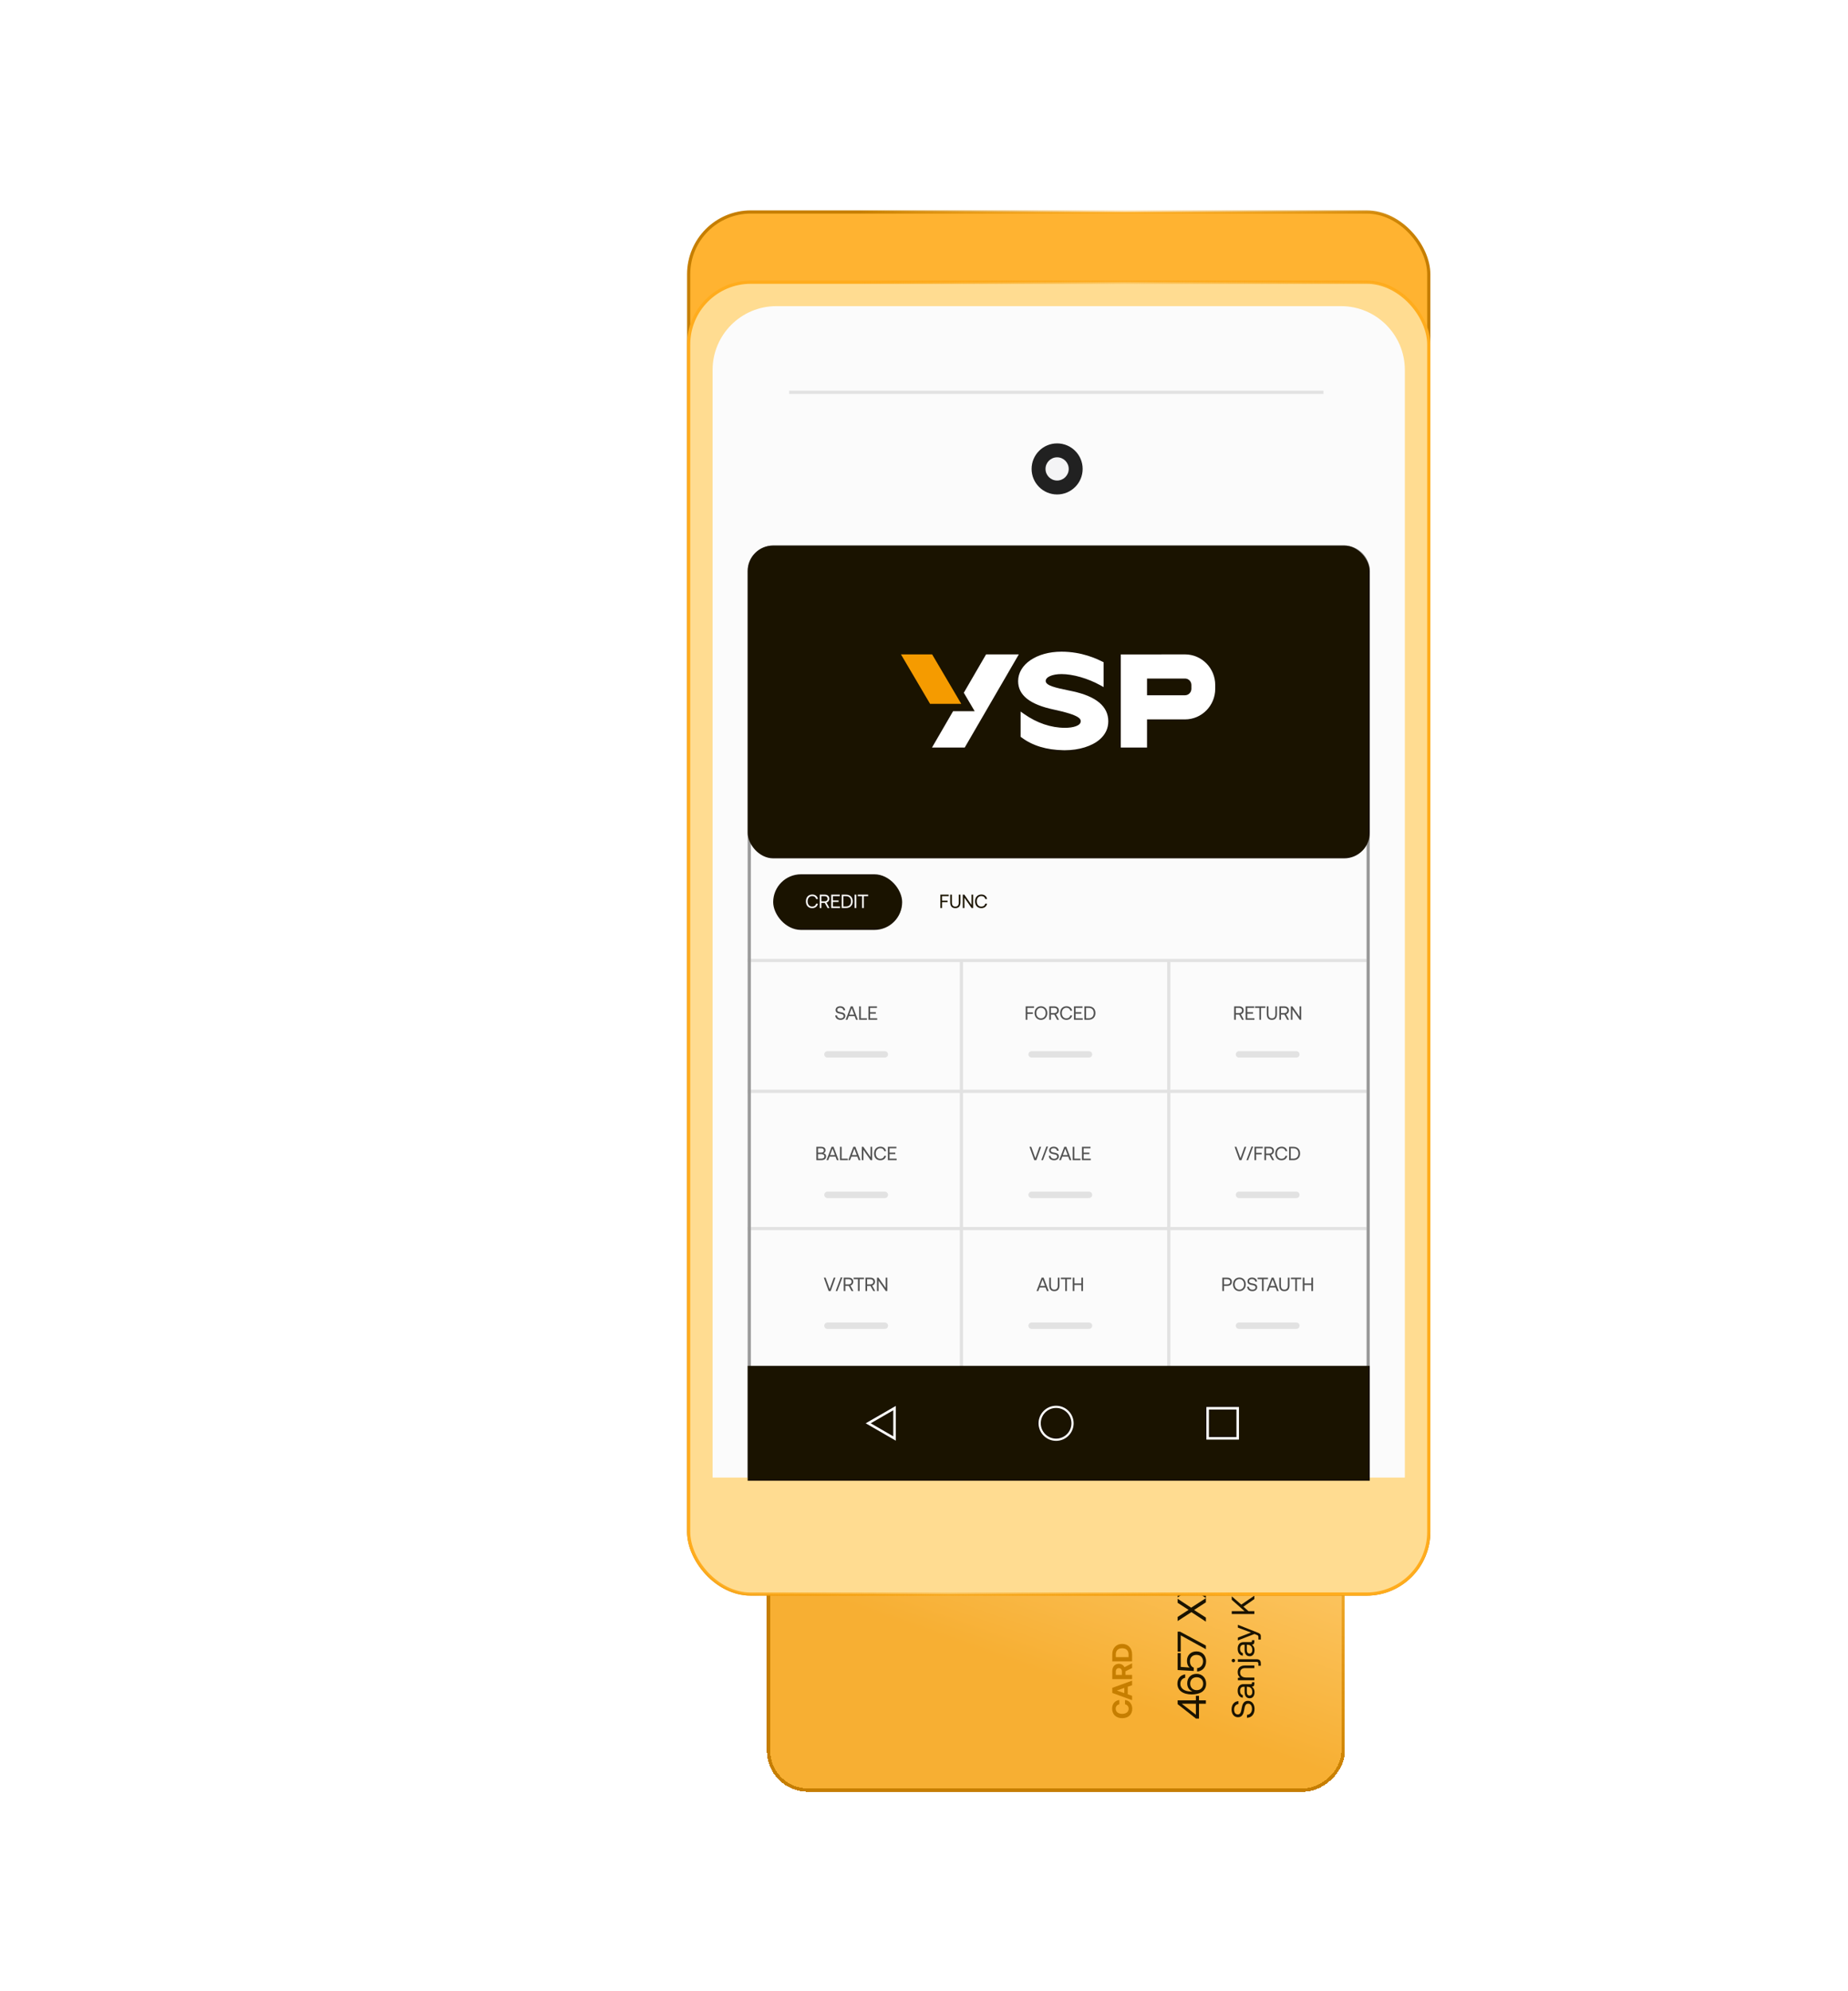<svg width="624" height="672" viewBox="0 0 624 672" fill="none" xmlns="http://www.w3.org/2000/svg">
<g clip-path="url(#clip0_2077_2951)">
<g filter="url(#filter0_d_2077_2951)">
<path d="M-113.5 882L460.5 -84H-113.5V882Z" fill="white"/>
</g>
<g filter="url(#filter1_d_2077_2951)">
<path d="M680 242L323 846H680V242Z" fill="white"/>
</g>
<g filter="url(#filter2_bd_2077_2951)">
<g clip-path="url(#clip1_2077_2951)">
<rect x="258.925" y="601.934" width="305.33" height="195.168" rx="13.866" transform="rotate(-90 258.925 601.934)" fill="url(#paint0_linear_2077_2951)" fill-opacity="0.8" shape-rendering="crispEdges"/>
<g clip-path="url(#clip2_2077_2951)">
<path d="M398.077 378.147C398.077 379.421 399.09 380.433 400.363 380.433L406.804 380.433L406.804 369.003C405.628 368.491 404.69 367.537 404.183 366.351L398.077 366.351L398.077 378.147ZM398.077 365.534L404.421 365.534C404.506 365.534 404.588 365.56 404.657 365.609C404.725 365.657 404.777 365.726 404.806 365.805C405.227 366.99 406.159 367.925 407.343 368.349C407.345 368.349 407.347 368.35 407.349 368.35C407.459 368.389 407.57 368.424 407.683 368.454C407.683 368.454 407.687 368.455 407.689 368.455C407.796 368.484 407.905 368.507 408.016 368.527C408.025 368.529 408.034 368.531 408.043 368.533C408.135 368.549 408.229 368.56 408.324 368.57C408.352 368.573 408.38 368.578 408.408 368.581C408.525 368.591 408.644 368.596 408.764 368.596L415.048 368.596C415.168 368.596 415.287 368.591 415.405 368.581C415.433 368.578 415.46 368.573 415.488 368.57C415.583 368.56 415.677 368.549 415.77 368.533C415.779 368.531 415.788 368.529 415.797 368.527C415.907 368.507 416.016 368.484 416.124 368.455C416.124 368.455 416.128 368.454 416.129 368.454C416.242 368.424 416.354 368.389 416.463 368.35C416.465 368.35 416.467 368.349 416.468 368.349C416.468 368.348 416.468 368.348 416.472 368.348C417.655 367.924 418.587 366.989 419.008 365.805C419.037 365.726 419.089 365.657 419.158 365.609C419.226 365.56 419.308 365.534 419.393 365.534L425.737 365.534L425.737 356.962L419.393 356.962C419.308 356.962 419.226 356.936 419.158 356.887C419.089 356.839 419.037 356.77 419.008 356.691C418.587 355.507 417.655 354.571 416.472 354.148C416.469 354.147 416.467 354.147 416.465 354.146C416.356 354.107 416.244 354.073 416.131 354.043C416.131 354.042 416.127 354.041 416.125 354.041C416.018 354.012 415.909 353.989 415.798 353.969C415.789 353.968 415.78 353.965 415.771 353.964C415.679 353.947 415.585 353.936 415.49 353.926C415.462 353.923 415.435 353.918 415.406 353.916C415.289 353.906 415.17 353.901 415.05 353.901L408.766 353.901C408.646 353.901 408.527 353.906 408.41 353.916C408.381 353.918 408.354 353.923 408.326 353.926C408.231 353.936 408.137 353.947 408.044 353.964C408.035 353.965 408.026 353.968 408.017 353.969C407.907 353.989 407.798 354.012 407.691 354.041C407.691 354.041 407.687 354.042 407.685 354.043C407.572 354.073 407.46 354.107 407.351 354.146C407.348 354.147 407.346 354.148 407.343 354.149C406.16 354.572 405.228 355.507 404.807 356.691C404.779 356.77 404.727 356.839 404.658 356.887C404.589 356.936 404.507 356.962 404.423 356.962L398.079 356.962L398.079 365.534L398.077 365.534ZM398.077 356.146L404.183 356.146C404.69 354.959 405.628 354.005 406.804 353.493L406.804 342.063L400.363 342.063C399.09 342.063 398.077 343.077 398.077 344.35L398.077 356.146ZM407.62 380.433L416.192 380.433L416.192 369.278C415.826 369.365 415.443 369.412 415.048 369.412L408.764 369.412C408.369 369.412 407.987 369.365 407.62 369.278L407.62 380.433ZM407.62 353.218C407.987 353.131 408.369 353.084 408.764 353.084L415.048 353.084C415.443 353.084 415.826 353.131 416.192 353.218L416.192 342.063L407.62 342.063L407.62 353.218ZM417.009 380.433L423.45 380.433C424.723 380.433 425.736 379.421 425.736 378.147L425.736 366.351L419.629 366.351C419.122 367.537 418.185 368.491 417.009 369.003L417.009 380.433ZM417.009 353.493C418.185 354.005 419.122 354.959 419.629 356.146L425.736 356.146L425.736 344.35C425.736 343.077 424.723 342.063 423.45 342.063L417.009 342.063L417.009 353.493Z" fill="#FFDC91"/>
</g>
<g clip-path="url(#clip3_2077_2951)">
<path d="M402.096 324.712C404.777 322.544 408.19 321.245 411.907 321.245C415.624 321.245 419.037 322.544 421.718 324.712L420.628 326.061C418.245 324.134 415.211 322.98 411.907 322.98C408.603 322.98 405.569 324.134 403.186 326.061L402.096 324.712ZM404.821 328.086C406.758 326.52 409.223 325.582 411.907 325.582C414.591 325.582 417.056 326.52 418.993 328.086L417.903 329.436C416.264 328.111 414.178 327.317 411.907 327.317C409.636 327.317 407.55 328.111 405.912 329.436L404.821 328.086ZM407.547 331.46C408.738 330.496 410.255 329.919 411.907 329.919C413.559 329.919 415.076 330.496 416.267 331.46L415.177 332.81C414.284 332.087 413.146 331.654 411.907 331.654C410.668 331.654 409.53 332.087 408.637 332.81L407.547 331.46Z" fill="#FFFCF2"/>
</g>
<path d="M404.855 577.221L403.833 577.221L397.644 572.355L397.644 571.074L403.806 571.074L403.806 569.534L404.855 569.534L404.855 571.074L407.186 571.074L407.186 572.219L404.855 572.219L404.855 577.221ZM399.048 572.219L403.806 575.94L403.806 572.219L399.048 572.219ZM405.687 568.335C404.855 568.812 403.71 569.085 402.456 569.085C399.457 569.085 397.563 567.736 397.563 565.459C397.563 563.728 398.599 562.542 400.193 562.311L400.193 563.456C399.226 563.674 398.571 564.355 398.571 565.514C398.571 567.177 400.084 568.09 402.238 568.09C402.374 568.09 402.47 568.09 402.702 568.076C402.647 568.063 402.565 568.049 402.443 567.995C401.502 567.572 400.875 566.618 400.875 565.337C400.875 563.456 402.115 562.133 404.065 562.133C405.905 562.133 407.268 563.483 407.268 565.446C407.268 566.768 406.668 567.736 405.687 568.335ZM404.065 563.278C402.797 563.278 401.884 564.096 401.884 565.418C401.884 566.741 402.783 567.64 404.092 567.64C405.373 567.64 406.259 566.768 406.259 565.459C406.259 564.137 405.346 563.278 404.065 563.278ZM400.793 557.72C400.793 555.852 402.102 554.557 403.996 554.557C406.109 554.557 407.254 556.111 407.254 557.897C407.254 560.023 405.877 561.25 404.215 561.346L404.215 560.214C405.319 560.105 406.232 559.274 406.232 557.897C406.232 556.779 405.482 555.73 404.01 555.73C402.715 555.73 401.802 556.561 401.802 557.883C401.802 558.469 401.965 559.642 403.097 560.051L403.07 561.155L397.644 560.841L397.644 555.13L398.694 555.13L398.694 559.792L401.706 560.01C401.011 559.424 400.793 558.606 400.793 557.72ZM398.694 554.627L397.644 554.627L397.644 547.893L398.449 547.893L407.186 552.582L407.186 553.822L398.694 549.147L398.694 554.627ZM407.186 544.52L402.293 541.303L397.644 544.316L397.644 542.925L401.338 540.54L397.644 538.155L397.644 536.792L402.211 539.804L407.186 536.587L407.186 537.991L403.192 540.581L407.186 543.144L407.186 544.52ZM407.186 536.54L402.293 533.323L397.644 536.335L397.644 534.945L401.338 532.56L397.644 530.174L397.644 528.811L402.211 531.824L407.186 528.607L407.186 530.011L403.192 532.601L407.186 535.163L407.186 536.54ZM407.186 528.559L402.293 525.343L397.644 528.355L397.644 526.965L401.338 524.579L397.644 522.194L397.644 520.831L402.211 523.843L407.186 520.626L407.186 522.03L403.192 524.62L407.186 527.183L407.186 528.559ZM407.186 520.579L402.293 517.362L397.644 520.375L397.644 518.984L401.338 516.599L397.644 514.213L397.644 512.85L402.211 515.863L407.186 512.646L407.186 514.05L403.192 516.64L407.186 519.202L407.186 520.579ZM407.186 509.211L402.293 505.994L397.644 509.006L397.644 507.616L401.338 505.23L397.644 502.845L397.644 501.482L402.211 504.494L407.186 501.277L407.186 502.681L403.192 505.271L407.186 507.834L407.186 509.211ZM407.186 501.23L402.293 498.013L397.644 501.026L397.644 499.635L401.338 497.25L397.644 494.865L397.644 493.502L402.211 496.514L407.186 493.297L407.186 494.701L403.192 497.291L407.186 499.853L407.186 501.23ZM407.186 493.25L402.293 490.033L397.644 493.045L397.644 491.655L401.338 489.27L397.644 486.884L397.644 485.521L402.211 488.534L407.186 485.317L407.186 486.721L403.192 489.31L407.186 491.873L407.186 493.25ZM407.186 485.269L402.293 482.052L397.644 485.065L397.644 483.675L401.338 481.289L397.644 478.904L397.644 477.541L402.211 480.553L407.186 477.336L407.186 478.74L403.192 481.33L407.186 483.893L407.186 485.269ZM398.68 471.829L397.644 471.829L397.644 470.711L407.186 470.711L407.186 471.856L400.343 471.856C400.466 471.993 400.521 472.211 400.521 472.511L400.521 474.051L399.498 474.051L399.498 472.497C399.498 472.047 399.157 471.829 398.68 471.829ZM407.268 466.181C407.268 467.912 406.232 469.098 404.637 469.33L404.637 468.185C405.605 467.967 406.259 467.285 406.259 466.127C406.259 464.464 404.746 463.55 402.592 463.55C402.456 463.55 402.361 463.55 402.129 463.564C402.184 463.578 402.265 463.591 402.388 463.646C403.329 464.068 403.956 465.022 403.956 466.304C403.956 468.185 402.715 469.507 400.766 469.507C398.926 469.507 397.563 468.157 397.563 466.195C397.563 464.872 398.162 463.905 399.144 463.305C399.975 462.828 401.12 462.555 402.374 462.555C405.373 462.555 407.268 463.905 407.268 466.181ZM402.947 466.222C402.947 464.9 402.047 464 400.739 464C399.457 464 398.571 464.872 398.571 466.181C398.571 467.503 399.485 468.362 400.766 468.362C402.034 468.362 402.947 467.544 402.947 466.222ZM398.68 459.968L397.644 459.968L397.644 458.85L407.186 458.85L407.186 459.995L400.343 459.995C400.466 460.132 400.521 460.35 400.521 460.65L400.521 462.19L399.498 462.19L399.498 460.636C399.498 460.186 399.157 459.968 398.68 459.968ZM398.694 458.082L397.644 458.082L397.644 451.349L398.449 451.349L407.186 456.038L407.186 457.278L398.694 452.603L398.694 458.082Z" fill="#1A1300"/>
<path d="M421.052 576.962L421.052 575.981C422.077 575.905 422.753 575.109 422.753 573.942C422.753 572.917 422.284 572.186 421.455 572.186C420.507 572.186 420.31 573.124 420.114 574.28C419.907 575.512 419.503 576.777 418.02 576.777C416.723 576.777 415.85 575.719 415.85 574.171C415.85 572.47 416.799 571.423 418.173 571.336L418.173 572.317C417.29 572.426 416.712 573.135 416.712 574.171C416.712 575.163 417.148 575.828 417.966 575.828C418.882 575.828 419.067 574.902 419.264 573.757C419.471 572.513 419.885 571.238 421.368 571.238C422.688 571.238 423.615 572.35 423.615 573.953C423.615 575.818 422.557 576.908 421.052 576.962ZM422.731 565.246L422.731 564.963L423.549 564.963L423.549 565.453C423.549 566.195 423.233 566.446 422.688 566.457C423.189 566.806 423.615 567.362 423.615 568.321C423.615 569.543 423.004 570.371 421.99 570.371C420.877 570.371 420.256 569.597 420.256 568.136L420.256 566.5L419.874 566.5C419.155 566.5 418.718 567.013 418.718 567.885C418.718 568.67 419.089 569.194 419.656 569.303L419.656 570.197C418.566 570.066 417.922 569.183 417.922 567.842C417.922 566.424 418.631 565.606 419.929 565.606L422.36 565.606C422.655 565.606 422.731 565.497 422.731 565.246ZM421.281 566.5L421.008 566.5L421.008 568.223C421.008 569.019 421.303 569.466 421.935 569.466C422.48 569.466 422.851 568.998 422.851 568.256C422.851 567.144 422.208 566.5 421.281 566.5ZM417.922 561.549C417.922 560.295 418.609 559.303 420.452 559.303L423.549 559.303L423.549 560.197L420.507 560.197C419.351 560.197 418.74 560.731 418.74 561.702C418.74 562.749 419.514 563.381 420.768 563.381L423.549 563.381L423.549 564.275L417.988 564.275L417.988 563.501L418.74 563.381C418.315 563.054 417.922 562.487 417.922 561.549ZM417.05 557.65C417.05 557.977 416.81 558.228 416.472 558.228C416.134 558.228 415.894 557.977 415.894 557.65C415.894 557.323 416.134 557.072 416.472 557.072C416.81 557.072 417.05 557.323 417.05 557.65ZM425.73 559.406L424.912 559.406L424.912 558.708C424.912 558.261 424.727 558.097 424.301 558.097L417.988 558.097L417.988 557.203L424.28 557.203C425.261 557.203 425.73 557.618 425.73 558.654L425.73 559.406ZM422.731 551.062L422.731 550.778L423.549 550.778L423.549 551.269C423.549 552.01 423.233 552.261 422.688 552.272C423.189 552.621 423.615 553.177 423.615 554.137C423.615 555.358 423.004 556.187 421.99 556.187C420.877 556.187 420.256 555.413 420.256 553.951L420.256 552.316L419.874 552.316C419.155 552.316 418.718 552.828 418.718 553.701C418.718 554.486 419.089 555.009 419.656 555.118L419.656 556.012C418.566 555.882 417.922 554.998 417.922 553.657C417.922 552.239 418.631 551.422 419.929 551.422L422.36 551.422C422.655 551.422 422.731 551.313 422.731 551.062ZM421.281 552.316L421.008 552.316L421.008 554.039C421.008 554.835 421.303 555.282 421.935 555.282C422.48 555.282 422.851 554.813 422.851 554.071C422.851 552.959 422.208 552.316 421.281 552.316ZM423.582 548.679L417.988 550.849L417.988 549.901L422.426 548.189L417.988 546.531L417.988 545.582L424.487 548.145C425.381 548.494 425.73 548.701 425.73 549.486L425.73 550.555L424.912 550.555L424.912 549.759C424.912 549.246 424.781 549.159 424.258 548.952L423.582 548.679ZM423.549 541.931L415.916 541.931L415.916 540.982L420.245 540.982L415.916 537.133L415.916 535.977L419.133 538.768L423.549 535.759L423.549 536.893L419.852 539.466L421.564 540.982L423.549 540.982L423.549 541.931ZM420.768 531.31L417.988 531.31L417.988 530.416L423.549 530.416L423.549 531.191L422.808 531.31C423.222 531.638 423.615 532.172 423.615 533.088C423.615 534.309 422.928 535.28 421.085 535.28L417.988 535.28L417.988 534.386L421.03 534.386C422.186 534.386 422.797 533.862 422.797 532.935C422.797 531.921 422.022 531.31 420.768 531.31ZM417.922 522.993C417.922 521.837 418.587 520.888 420.343 520.888L423.549 520.888L423.549 521.782L420.398 521.782C419.307 521.782 418.74 522.262 418.74 523.102C418.74 524.029 419.438 524.596 420.572 524.596L423.549 524.596L423.549 525.49L420.398 525.49C419.307 525.49 418.74 525.98 418.74 526.831C418.74 527.747 419.503 528.303 420.616 528.303L423.549 528.303L423.549 529.197L417.988 529.197L417.988 528.423L418.751 528.303C418.348 528.009 417.922 527.54 417.922 526.678C417.922 525.904 418.271 525.239 418.98 524.923C418.38 524.585 417.922 523.985 417.922 522.993ZM422.731 514.823L422.731 514.539L423.549 514.539L423.549 515.03C423.549 515.772 423.233 516.023 422.688 516.033C423.189 516.382 423.615 516.938 423.615 517.898C423.615 519.119 423.004 519.948 421.99 519.948C420.877 519.948 420.256 519.174 420.256 517.713L420.256 516.077L419.874 516.077C419.155 516.077 418.718 516.59 418.718 517.462C418.718 518.247 419.089 518.77 419.656 518.88L419.656 519.774C418.566 519.643 417.922 518.76 417.922 517.418C417.922 516.001 418.631 515.183 419.929 515.183L422.36 515.183C422.655 515.183 422.731 515.074 422.731 514.823ZM421.281 516.077L421.008 516.077L421.008 517.8C421.008 518.596 421.303 519.043 421.935 519.043C422.48 519.043 422.851 518.574 422.851 517.833C422.851 516.72 422.208 516.077 421.281 516.077ZM417.988 511.279L417.988 511.028L418.86 511.028L418.86 511.475C418.86 512.642 419.831 512.958 420.714 512.958L423.549 512.958L423.549 513.852L417.988 513.852L417.988 513.078L418.827 512.958C418.402 512.696 417.988 512.271 417.988 511.279Z" fill="#1A1300"/>
<path d="M382.316 573.906C382.316 575.891 380.971 577.093 378.919 577.093C376.868 577.093 375.522 575.843 375.522 573.821C375.522 572.237 376.515 571.12 377.965 570.949L377.965 572.399C377.221 572.571 376.734 573.105 376.734 573.897C376.734 574.985 377.631 575.633 378.919 575.633C380.198 575.633 381.104 574.994 381.104 573.916C381.104 573.105 380.618 572.571 379.873 572.399L379.873 570.958C381.324 571.12 382.316 572.275 382.316 573.906ZM382.259 569.538L382.259 571.017L375.58 568.575L375.58 566.857L382.259 564.434L382.259 565.97L380.799 566.485L380.799 569.023L382.259 569.538ZM377.106 567.764L379.644 568.641L379.644 566.876L377.106 567.764ZM382.259 563.916L375.58 563.916L375.58 561.197C375.58 559.727 376.448 558.744 377.803 558.744C378.662 558.744 379.349 559.193 379.683 559.889L382.259 558.573L382.259 560.157L380.017 561.283L380.017 562.485L382.259 562.485L382.259 563.916ZM376.772 561.311L376.772 562.485L378.824 562.485L378.824 561.311C378.824 560.634 378.423 560.204 377.803 560.204C377.173 560.204 376.772 560.634 376.772 561.311ZM382.259 555.494L382.259 557.927L375.58 557.927L375.58 555.494C375.58 553.414 376.944 552.03 378.91 552.03C380.866 552.03 382.259 553.414 382.259 555.494ZM376.772 556.496L381.066 556.496L381.066 555.494C381.066 554.215 380.179 553.5 378.91 553.5C377.631 553.5 376.772 554.215 376.772 555.494L376.772 556.496Z" fill="#C67E00"/>
</g>
<rect x="259.503" y="601.356" width="304.174" height="194.013" rx="13.289" transform="rotate(-90 259.503 601.356)" stroke="url(#paint1_linear_2077_2951)" stroke-width="1.156" shape-rendering="crispEdges"/>
</g>
<rect x="232.533" y="71.539" width="249.91" height="466.426" rx="21.005" fill="#FFB331" stroke="url(#paint2_linear_2077_2951)" stroke-width="1.077"/>
<rect x="232.533" y="95.237" width="249.91" height="442.728" rx="21.005" fill="#FFDC91" stroke="url(#paint3_linear_2077_2951)" stroke-width="1.077"/>
<path d="M240.613 124.86C240.613 112.961 250.258 103.316 262.157 103.316H452.82C464.719 103.316 474.364 112.961 474.364 124.86V498.647H240.613V124.86Z" fill="#FBFBFB"/>
<path d="M266.465 132.4H446.896" stroke="#E2E2E2" stroke-width="1.077"/>
<circle cx="356.95" cy="158.253" r="8.618" fill="#212121"/>
<circle cx="356.95" cy="158.253" r="3.917" fill="#F4F4F5"/>
<path d="M252.461 324.141H461.438" stroke="#E2E2E2" stroke-width="1.077"/>
<path d="M252.461 368.306H461.438" stroke="#E2E2E2" stroke-width="1.077"/>
<path d="M252.461 414.626H461.438" stroke="#E2E2E2" stroke-width="1.077"/>
<path d="M253 192.723C253 188.261 256.617 184.644 261.079 184.644H453.897C458.359 184.644 461.976 188.261 461.976 192.723V498.109H253V192.723Z" stroke="#9A9A9A" stroke-width="1.077"/>
<rect x="252.461" y="184.106" width="210.053" height="105.565" rx="8.618" fill="#1A1300"/>
<g clip-path="url(#clip4_2077_2951)">
<path d="M362.16 233.287C361.696 233.189 361.233 233.093 360.779 232.999C356.656 232.144 353.093 231.404 353.093 229.822C353.093 228.47 355.336 227.488 358.425 227.488C362.296 227.488 367.333 228.939 371.568 231.275L372.65 231.871V223.496L372.272 223.31C370.392 222.385 365.4 219.931 358.425 219.931C350.076 219.931 343.782 224.202 343.782 229.866C343.782 234.618 347.729 237.759 355.849 239.472C364.916 241.381 364.916 242.764 364.916 243.427C364.916 244.948 362.265 245.626 359.636 245.626C354.906 245.626 350.113 244.008 345.772 240.944L344.624 240.135V248.646L344.886 248.842C348.634 251.654 353.281 253.075 359.097 253.184C359.254 253.186 359.411 253.188 359.566 253.188C364.331 253.188 368.74 251.818 371.36 249.525C373.263 247.858 374.227 245.807 374.227 243.429C374.227 238.418 370.167 235.006 362.163 233.289L362.16 233.287Z" fill="white"/>
<path d="M400.139 220.847L378.449 220.867V252.272H387.307V242.781H400.137C405.759 242.781 410.334 238.152 410.334 232.46V231.166C410.334 225.474 405.759 220.845 400.137 220.845L400.139 220.847ZM402.288 232.46C402.288 233.66 401.324 234.637 400.137 234.637H387.307V228.991H400.137C401.324 228.991 402.288 229.968 402.288 231.168V232.462V232.46Z" fill="white"/>
<path d="M332.959 220.847L325.439 233.791L329.11 240.019H321.821L314.705 252.274H325.757L344.011 220.847H332.959Z" fill="white"/>
<path d="M324.586 237.541L314.749 220.847H304.218L314.055 237.541H324.586Z" fill="#F59B00"/>
</g>
<path d="M324.634 324.141L324.634 499.724" stroke="#E2E2E2" stroke-width="1.077"/>
<path d="M394.652 324.141L394.652 498.647" stroke="#E2E2E2" stroke-width="1.077"/>
<rect x="261.079" y="295.057" width="43.544" height="18.772" rx="9.386" fill="#1A1300"/>
<path d="M274.236 306.482C272.937 306.482 272.123 305.564 272.123 304.181C272.123 302.811 272.969 301.88 274.281 301.88C275.283 301.88 276.013 302.462 276.182 303.399H275.587C275.412 302.772 274.934 302.397 274.255 302.397C273.305 302.397 272.698 303.134 272.698 304.181C272.698 305.221 273.28 305.965 274.23 305.965C274.928 305.965 275.412 305.596 275.58 304.963H276.175C276.007 305.9 275.257 306.482 274.236 306.482ZM276.789 306.443V301.919H278.522C279.426 301.919 280.027 302.462 280.027 303.308C280.027 303.942 279.646 304.433 279.064 304.594L280.079 306.443H279.446L278.489 304.704H277.352V306.443H276.789ZM278.483 302.436H277.352V304.187H278.476C279.071 304.187 279.452 303.838 279.452 303.308C279.452 302.778 279.071 302.436 278.483 302.436ZM280.676 306.443V301.919H283.558V302.436H281.238V303.883H283.171V304.401H281.238V305.926H283.643V306.443H280.676ZM285.657 306.443H284.209V301.919H285.657C287.072 301.919 287.932 302.823 287.932 304.181C287.932 305.532 287.072 306.443 285.657 306.443ZM284.771 302.436V305.926H285.657C286.755 305.926 287.357 305.234 287.357 304.181C287.357 303.121 286.755 302.436 285.657 302.436H284.771ZM288.575 306.443V301.919H289.137V306.443H288.575ZM289.639 302.436V301.919H293.136V302.436H291.669V306.443H291.106V302.436H289.639Z" fill="white"/>
<path d="M317.533 306.443V301.919H320.345V302.436H318.095V303.948H319.957V304.465H318.095V306.443H317.533ZM320.857 304.511V301.919H321.42V304.543C321.42 305.48 321.794 305.965 322.576 305.965C323.371 305.965 323.746 305.48 323.746 304.543V301.919H324.309V304.511C324.309 305.803 323.708 306.482 322.576 306.482C321.445 306.482 320.857 305.803 320.857 304.511ZM325.647 306.443H325.098V301.919H325.615L328.045 305.409V301.919H328.594V306.443H328.077L325.647 302.953V306.443ZM331.353 306.482C330.054 306.482 329.239 305.564 329.239 304.181C329.239 302.811 330.086 301.88 331.398 301.88C332.4 301.88 333.13 302.462 333.298 303.399H332.703C332.529 302.772 332.051 302.397 331.372 302.397C330.422 302.397 329.814 303.134 329.814 304.181C329.814 305.222 330.396 305.965 331.346 305.965C332.044 305.965 332.529 305.596 332.697 304.963H333.292C333.124 305.9 332.374 306.482 331.353 306.482Z" fill="#1A1300"/>
<path d="M282.038 342.665H282.62C282.665 343.272 283.137 343.673 283.828 343.673C284.436 343.673 284.869 343.395 284.869 342.904C284.869 342.342 284.313 342.225 283.628 342.109C282.898 341.986 282.148 341.747 282.148 340.868C282.148 340.099 282.775 339.582 283.693 339.582C284.701 339.582 285.321 340.144 285.373 340.959H284.791C284.727 340.435 284.307 340.093 283.693 340.093C283.104 340.093 282.71 340.351 282.71 340.836C282.71 341.379 283.26 341.489 283.938 341.605C284.675 341.728 285.431 341.973 285.431 342.852C285.431 343.634 284.772 344.184 283.822 344.184C282.717 344.184 282.07 343.557 282.038 342.665ZM286.129 344.145H285.548L287.273 339.621H287.939L289.658 344.145H289.057L288.579 342.923H286.608L286.129 344.145ZM287.59 340.235L286.776 342.413H288.411L287.59 340.235ZM292.73 344.145H290.106V339.621H290.668V343.628H292.73V344.145ZM293.235 344.145V339.621H296.117V340.138H293.797V341.586H295.729V342.103H293.797V343.628H296.201V344.145H293.235Z" fill="#515151"/>
<path d="M279.391 355.84H298.781" stroke="#E2E2E2" stroke-width="2.154" stroke-linecap="round"/>
<path d="M275.651 391.542V387.018H277.254C278.217 387.018 278.753 387.483 278.753 388.213C278.753 388.73 278.469 389.047 278.042 389.196C278.52 389.286 278.941 389.596 278.941 390.249C278.941 391.051 278.372 391.542 277.299 391.542H275.651ZM277.28 387.528H276.213V388.982H277.28C277.861 388.982 278.191 388.711 278.191 388.252C278.191 387.8 277.868 387.528 277.28 387.528ZM277.299 389.486H276.213V391.031H277.299C277.997 391.031 278.365 390.74 278.365 390.275C278.365 389.764 277.971 389.486 277.299 389.486ZM279.65 391.542H279.068L280.794 387.018H281.459L283.178 391.542H282.577L282.099 390.32H280.128L279.65 391.542ZM281.11 387.632L280.296 389.81H281.931L281.11 387.632ZM286.25 391.542H283.626V387.018H284.188V391.025H286.25V391.542ZM287.019 391.542H286.437L288.163 387.018H288.828L290.548 391.542H289.946L289.468 390.32H287.497L287.019 391.542ZM288.479 387.632L287.665 389.81H289.3L288.479 387.632ZM291.544 391.542H290.995V387.018H291.512L293.942 390.508V387.018H294.491V391.542H293.974L291.544 388.052V391.542ZM297.25 391.581C295.95 391.581 295.136 390.663 295.136 389.28C295.136 387.909 295.983 386.979 297.295 386.979C298.297 386.979 299.027 387.56 299.195 388.498H298.6C298.426 387.871 297.948 387.496 297.269 387.496C296.319 387.496 295.711 388.233 295.711 389.28C295.711 390.32 296.293 391.063 297.243 391.063C297.941 391.063 298.426 390.695 298.594 390.062H299.189C299.02 390.999 298.271 391.581 297.25 391.581ZM299.803 391.542V387.018H302.685V387.535H300.365V388.982H302.298V389.499H300.365V391.025H302.769V391.542H299.803Z" fill="#515151"/>
<path d="M279.391 403.237H298.781" stroke="#E2E2E2" stroke-width="2.154" stroke-linecap="round"/>
<path d="M346.336 344.145V339.621H349.147V340.138H346.898V341.65H348.76V342.167H346.898V344.145H346.336ZM353.652 341.883C353.652 343.214 352.767 344.184 351.494 344.184C350.22 344.184 349.335 343.214 349.335 341.883C349.335 340.551 350.22 339.582 351.494 339.582C352.767 339.582 353.652 340.551 353.652 341.883ZM349.91 341.883C349.91 342.923 350.55 343.667 351.494 343.667C352.437 343.667 353.077 342.923 353.077 341.883C353.077 340.842 352.437 340.099 351.494 340.099C350.55 340.099 349.91 340.842 349.91 341.883ZM354.298 344.145V339.621H356.03C356.935 339.621 357.536 340.164 357.536 341.01C357.536 341.644 357.155 342.135 356.573 342.297L357.588 344.145H356.955L355.998 342.406H354.861V344.145H354.298ZM355.992 340.138H354.861V341.889H355.985C356.58 341.889 356.961 341.54 356.961 341.01C356.961 340.48 356.58 340.138 355.992 340.138ZM360.08 344.184C358.781 344.184 357.966 343.266 357.966 341.883C357.966 340.513 358.813 339.582 360.125 339.582C361.127 339.582 361.857 340.164 362.025 341.101H361.43C361.256 340.474 360.778 340.099 360.099 340.099C359.149 340.099 358.541 340.836 358.541 341.883C358.541 342.923 359.123 343.667 360.073 343.667C360.771 343.667 361.256 343.298 361.424 342.665H362.019C361.851 343.602 361.101 344.184 360.08 344.184ZM362.633 344.145V339.621H365.516V340.138H363.195V341.586H365.128V342.103H363.195V343.628H365.6V344.145H362.633ZM367.614 344.145H366.166V339.621H367.614C369.029 339.621 369.889 340.526 369.889 341.883C369.889 343.234 369.029 344.145 367.614 344.145ZM366.728 340.138V343.628H367.614C368.712 343.628 369.314 342.936 369.314 341.883C369.314 340.823 368.712 340.138 367.614 340.138H366.728Z" fill="#515151"/>
<path d="M348.332 355.84H367.722" stroke="#E2E2E2" stroke-width="2.154" stroke-linecap="round"/>
<path d="M349.243 391.542L347.615 387.018H348.209L349.592 390.876L350.969 387.018H351.551L349.922 391.542H349.243ZM353.884 386.927L352.164 391.542H351.608L353.328 386.927H353.884ZM354.143 390.062H354.724C354.769 390.669 355.241 391.07 355.933 391.07C356.54 391.07 356.973 390.792 356.973 390.301C356.973 389.739 356.418 389.622 355.732 389.506C355.002 389.383 354.252 389.144 354.252 388.265C354.252 387.496 354.879 386.979 355.797 386.979C356.805 386.979 357.426 387.541 357.478 388.355H356.896C356.831 387.832 356.411 387.489 355.797 387.489C355.209 387.489 354.815 387.748 354.815 388.233C354.815 388.776 355.364 388.885 356.043 389.002C356.779 389.125 357.536 389.37 357.536 390.249C357.536 391.031 356.876 391.581 355.926 391.581C354.821 391.581 354.175 390.954 354.143 390.062ZM358.234 391.542H357.652L359.378 387.018H360.044L361.763 391.542H361.162L360.683 390.32H358.712L358.234 391.542ZM359.695 387.632L358.88 389.81H360.515L359.695 387.632ZM364.834 391.542H362.21V387.018H362.772V391.025H364.834V391.542ZM365.339 391.542V387.018H368.222V387.535H365.901V388.982H367.834V389.499H365.901V391.025H368.306V391.542H365.339Z" fill="#515151"/>
<path d="M348.332 403.237H367.722" stroke="#E2E2E2" stroke-width="2.154" stroke-linecap="round"/>
<path d="M350.581 435.707H349.999L351.725 431.182H352.391L354.11 435.707H353.509L353.03 434.485H351.059L350.581 435.707ZM352.042 431.796L351.227 433.974H352.862L352.042 431.796ZM354.291 433.774V431.182H354.854V433.806C354.854 434.744 355.228 435.228 356.011 435.228C356.805 435.228 357.18 434.744 357.18 433.806V431.182H357.743V433.774C357.743 435.067 357.142 435.745 356.011 435.745C354.879 435.745 354.291 435.067 354.291 433.774ZM358.222 431.699V431.182H361.718V431.699H360.251V435.707H359.689V431.699H358.222ZM362.223 435.707V431.182H362.785V433.147H365.125V431.182H365.687V435.707H365.125V433.664H362.785V435.707H362.223Z" fill="#515151"/>
<path d="M348.332 447.401H367.722" stroke="#E2E2E2" stroke-width="2.154" stroke-linecap="round"/>
<path d="M279.807 435.707L278.178 431.182H278.773L280.156 435.041L281.533 431.182H282.114L280.486 435.707H279.807ZM284.447 431.092L282.728 435.707H282.172L283.892 431.092H284.447ZM284.887 435.707V431.182H286.619C287.524 431.182 288.125 431.725 288.125 432.572C288.125 433.205 287.744 433.696 287.162 433.858L288.177 435.707H287.544L286.587 433.968H285.45V435.707H284.887ZM286.581 431.699H285.45V433.451H286.574C287.169 433.451 287.55 433.102 287.55 432.572C287.55 432.042 287.169 431.699 286.581 431.699ZM288.23 431.699V431.182H291.727V431.699H290.26V435.707H289.697V431.699H288.23ZM292.231 435.707V431.182H293.963C294.868 431.182 295.469 431.725 295.469 432.572C295.469 433.205 295.088 433.696 294.506 433.858L295.521 435.707H294.887L293.931 433.968H292.793V435.707H292.231ZM293.924 431.699H292.793V433.451H293.918C294.513 433.451 294.894 433.102 294.894 432.572C294.894 432.042 294.513 431.699 293.924 431.699ZM296.667 435.707H296.118V431.182H296.635L299.065 434.672V431.182H299.614V435.707H299.097L296.667 432.216V435.707Z" fill="#515151"/>
<path d="M279.391 447.401H298.781" stroke="#E2E2E2" stroke-width="2.154" stroke-linecap="round"/>
<path d="M416.724 344.145V339.621H418.456C419.361 339.621 419.962 340.164 419.962 341.01C419.962 341.644 419.58 342.135 418.999 342.297L420.013 344.145H419.38L418.423 342.406H417.286V344.145H416.724ZM418.417 340.138H417.286V341.889H418.41C419.005 341.889 419.386 341.54 419.386 341.01C419.386 340.48 419.005 340.138 418.417 340.138ZM420.61 344.145V339.621H423.493V340.138H421.172V341.586H423.105V342.103H421.172V343.628H423.577V344.145H420.61ZM423.77 340.138V339.621H427.266V340.138H425.799V344.145H425.237V340.138H423.77ZM427.745 342.213V339.621H428.307V342.245C428.307 343.182 428.682 343.667 429.464 343.667C430.259 343.667 430.634 343.182 430.634 342.245V339.621H431.196V342.213C431.196 343.505 430.595 344.184 429.464 344.184C428.333 344.184 427.745 343.505 427.745 342.213ZM431.986 344.145V339.621H433.718C434.622 339.621 435.224 340.164 435.224 341.01C435.224 341.644 434.842 342.135 434.261 342.297L435.275 344.145H434.642L433.685 342.406H432.548V344.145H431.986ZM433.679 340.138H432.548V341.889H433.672C434.267 341.889 434.648 341.54 434.648 341.01C434.648 340.48 434.267 340.138 433.679 340.138ZM436.421 344.145H435.872V339.621H436.389L438.819 343.111V339.621H439.369V344.145H438.852L436.421 340.655V344.145Z" fill="#515151"/>
<path d="M418.35 355.84H437.74" stroke="#E2E2E2" stroke-width="2.154" stroke-linecap="round"/>
<path d="M418.511 391.542L416.882 387.018H417.476L418.86 390.876L420.236 387.018H420.818L419.189 391.542H418.511ZM423.151 386.927L421.432 391.542H420.876L422.595 386.927H423.151ZM423.591 391.542V387.018H426.402V387.535H424.153V389.047H426.015V389.564H424.153V391.542H423.591ZM426.941 391.542V387.018H428.673C429.578 387.018 430.179 387.56 430.179 388.407C430.179 389.04 429.798 389.532 429.216 389.693L430.231 391.542H429.597L428.641 389.803H427.503V391.542H426.941ZM428.634 387.535H427.503V389.286H428.628C429.222 389.286 429.604 388.937 429.604 388.407C429.604 387.877 429.222 387.535 428.634 387.535ZM432.722 391.581C431.423 391.581 430.609 390.663 430.609 389.28C430.609 387.909 431.455 386.979 432.767 386.979C433.769 386.979 434.5 387.56 434.668 388.498H434.073C433.899 387.871 433.42 387.496 432.742 387.496C431.792 387.496 431.184 388.233 431.184 389.28C431.184 390.32 431.766 391.063 432.716 391.063C433.414 391.063 433.899 390.695 434.067 390.062H434.661C434.493 390.999 433.743 391.581 432.722 391.581ZM436.723 391.542H435.276V387.018H436.723C438.139 387.018 438.998 387.922 438.998 389.28C438.998 390.63 438.139 391.542 436.723 391.542ZM435.838 387.535V391.025H436.723C437.822 391.025 438.423 390.333 438.423 389.28C438.423 388.22 437.822 387.535 436.723 387.535H435.838Z" fill="#515151"/>
<path d="M418.35 403.237H437.74" stroke="#E2E2E2" stroke-width="2.154" stroke-linecap="round"/>
<path d="M412.73 435.707V431.182H414.468C415.373 431.182 415.968 431.725 415.968 432.572C415.968 433.419 415.373 433.968 414.468 433.968H413.292V435.707H412.73ZM414.423 431.699H413.292V433.451H414.417C415.011 433.451 415.393 433.108 415.393 432.572C415.393 432.035 415.018 431.699 414.423 431.699ZM420.652 433.444C420.652 434.776 419.767 435.745 418.493 435.745C417.22 435.745 416.335 434.776 416.335 433.444C416.335 432.113 417.22 431.144 418.493 431.144C419.767 431.144 420.652 432.113 420.652 433.444ZM416.91 433.444C416.91 434.485 417.55 435.228 418.493 435.228C419.437 435.228 420.077 434.485 420.077 433.444C420.077 432.404 419.437 431.661 418.493 431.661C417.55 431.661 416.91 432.404 416.91 433.444ZM421.117 434.226H421.699C421.744 434.834 422.216 435.235 422.907 435.235C423.515 435.235 423.948 434.957 423.948 434.466C423.948 433.903 423.392 433.787 422.707 433.671C421.977 433.548 421.227 433.309 421.227 432.43C421.227 431.661 421.854 431.144 422.772 431.144C423.78 431.144 424.4 431.706 424.452 432.52H423.87C423.806 431.997 423.386 431.654 422.772 431.654C422.183 431.654 421.789 431.913 421.789 432.397C421.789 432.94 422.339 433.05 423.017 433.167C423.754 433.289 424.51 433.535 424.51 434.414C424.51 435.196 423.851 435.745 422.901 435.745C421.796 435.745 421.149 435.118 421.117 434.226ZM424.653 431.699V431.182H428.15V431.699H426.683V435.707H426.121V431.699H424.653ZM428.255 435.707H427.674L429.399 431.182H430.065L431.784 435.707H431.183L430.705 434.485H428.734L428.255 435.707ZM429.716 431.796L428.902 433.974H430.537L429.716 431.796ZM431.966 433.774V431.182H432.528V433.806C432.528 434.744 432.903 435.228 433.685 435.228C434.48 435.228 434.855 434.744 434.855 433.806V431.182H435.417V433.774C435.417 435.067 434.816 435.745 433.685 435.745C432.554 435.745 431.966 435.067 431.966 433.774ZM435.896 431.699V431.182H439.393V431.699H437.926V435.707H437.363V431.699H435.896ZM439.897 435.707V431.182H440.46V433.147H442.799V431.182H443.362V435.707H442.799V433.664H440.46V435.707H439.897Z" fill="#515151"/>
<path d="M418.35 447.401H437.74" stroke="#E2E2E2" stroke-width="2.154" stroke-linecap="round"/>
<path d="M462.515 460.946H252.461V499.725H462.515V460.946Z" fill="#1A1300"/>
<path d="M302.046 485.463L293.164 480.335L302.046 475.208L302.046 485.463Z" stroke="#FDFDFD" stroke-width="0.846"/>
<circle cx="356.603" cy="480.335" r="5.551" stroke="white" stroke-width="0.74"/>
<rect x="407.777" y="475.26" width="10.15" height="10.15" stroke="white" stroke-width="0.846"/>
</g>
<defs>
<filter id="filter0_d_2077_2951" x="-113.5" y="-345" width="921" height="1227" filterUnits="userSpaceOnUse" color-interpolation-filters="sRGB">
<feFlood flood-opacity="0" result="BackgroundImageFix"/>
<feColorMatrix in="SourceAlpha" type="matrix" values="0 0 0 0 0 0 0 0 0 0 0 0 0 0 0 0 0 0 127 0" result="hardAlpha"/>
<feOffset dx="247" dy="-161"/>
<feGaussianBlur stdDeviation="50"/>
<feComposite in2="hardAlpha" operator="out"/>
<feColorMatrix type="matrix" values="0 0 0 0 1 0 0 0 0 0.761 0 0 0 0 0.35 0 0 0 0.22 0"/>
<feBlend mode="normal" in2="BackgroundImageFix" result="effect1_dropShadow_2077_2951"/>
<feBlend mode="normal" in="SourceGraphic" in2="effect1_dropShadow_2077_2951" result="shape"/>
</filter>
<filter id="filter1_d_2077_2951" x="191" y="196" width="565" height="812" filterUnits="userSpaceOnUse" color-interpolation-filters="sRGB">
<feFlood flood-opacity="0" result="BackgroundImageFix"/>
<feColorMatrix in="SourceAlpha" type="matrix" values="0 0 0 0 0 0 0 0 0 0 0 0 0 0 0 0 0 0 127 0" result="hardAlpha"/>
<feOffset dx="-28" dy="58"/>
<feGaussianBlur stdDeviation="52"/>
<feComposite in2="hardAlpha" operator="out"/>
<feColorMatrix type="matrix" values="0 0 0 0 1 0 0 0 0 0.761 0 0 0 0 0.349 0 0 0 0.22 0"/>
<feBlend mode="normal" in2="BackgroundImageFix" result="effect1_dropShadow_2077_2951"/>
<feBlend mode="normal" in="SourceGraphic" in2="effect1_dropShadow_2077_2951" result="shape"/>
</filter>
<filter id="filter2_bd_2077_2951" x="155.479" y="193.158" width="402.06" height="512.222" filterUnits="userSpaceOnUse" color-interpolation-filters="sRGB">
<feFlood flood-opacity="0" result="BackgroundImageFix"/>
<feGaussianBlur in="BackgroundImageFix" stdDeviation="51.723"/>
<feComposite in2="SourceAlpha" operator="in" result="effect1_backgroundBlur_2077_2951"/>
<feColorMatrix in="SourceAlpha" type="matrix" values="0 0 0 0 0 0 0 0 0 0 0 0 0 0 0 0 0 0 127 0" result="hardAlpha"/>
<feOffset dy="2.759"/>
<feGaussianBlur stdDeviation="8.621"/>
<feComposite in2="hardAlpha" operator="out"/>
<feColorMatrix type="matrix" values="0 0 0 0 0 0 0 0 0 0 0 0 0 0 0 0 0 0 0.1 0"/>
<feBlend mode="normal" in2="effect1_backgroundBlur_2077_2951" result="effect2_dropShadow_2077_2951"/>
<feBlend mode="normal" in="SourceGraphic" in2="effect2_dropShadow_2077_2951" result="shape"/>
</filter>
<linearGradient id="paint0_linear_2077_2951" x1="257.981" y1="804.029" x2="469.864" y2="878.563" gradientUnits="userSpaceOnUse">
<stop stop-color="#F59B00"/>
<stop offset="0.011" stop-color="#F59B00"/>
<stop offset="0.491" stop-color="#FFC961"/>
<stop offset="1" stop-color="#F59B00"/>
</linearGradient>
<linearGradient id="paint1_linear_2077_2951" x1="559.881" y1="605.843" x2="356.447" y2="530.327" gradientUnits="userSpaceOnUse">
<stop stop-color="#C67E00"/>
<stop offset="0.53" stop-color="#F59B00" stop-opacity="0.3"/>
<stop offset="1" stop-color="#C67E00"/>
</linearGradient>
<linearGradient id="paint2_linear_2077_2951" x1="479.386" y1="80.364" x2="292.155" y2="56.513" gradientUnits="userSpaceOnUse">
<stop stop-color="#C67E00"/>
<stop offset="0.53" stop-color="#F59B00" stop-opacity="0.3"/>
<stop offset="1" stop-color="#C67E00"/>
</linearGradient>
<linearGradient id="paint3_linear_2077_2951" x1="479.386" y1="103.587" x2="292.482" y2="78.507" gradientUnits="userSpaceOnUse">
<stop stop-color="#FFAC1D"/>
<stop offset="0.53" stop-color="#F59B00" stop-opacity="0.3"/>
<stop offset="1" stop-color="#FFAC1D"/>
</linearGradient>
<clipPath id="clip0_2077_2951">
<rect width="624" height="672" fill="white"/>
</clipPath>
<clipPath id="clip1_2077_2951">
<rect x="258.925" y="601.934" width="305.33" height="195.168" rx="13.866" transform="rotate(-90 258.925 601.934)" fill="white"/>
</clipPath>
<clipPath id="clip2_2077_2951">
<rect width="38.37" height="27.757" fill="white" transform="translate(398.027 380.434) rotate(-90)"/>
</clipPath>
<clipPath id="clip3_2077_2951">
<rect width="20.818" height="12.144" fill="white" transform="translate(401.497 321.245)"/>
</clipPath>
<clipPath id="clip4_2077_2951">
<rect width="106.642" height="34.47" fill="white" transform="translate(304.168 219.653)"/>
</clipPath>
</defs>
</svg>
